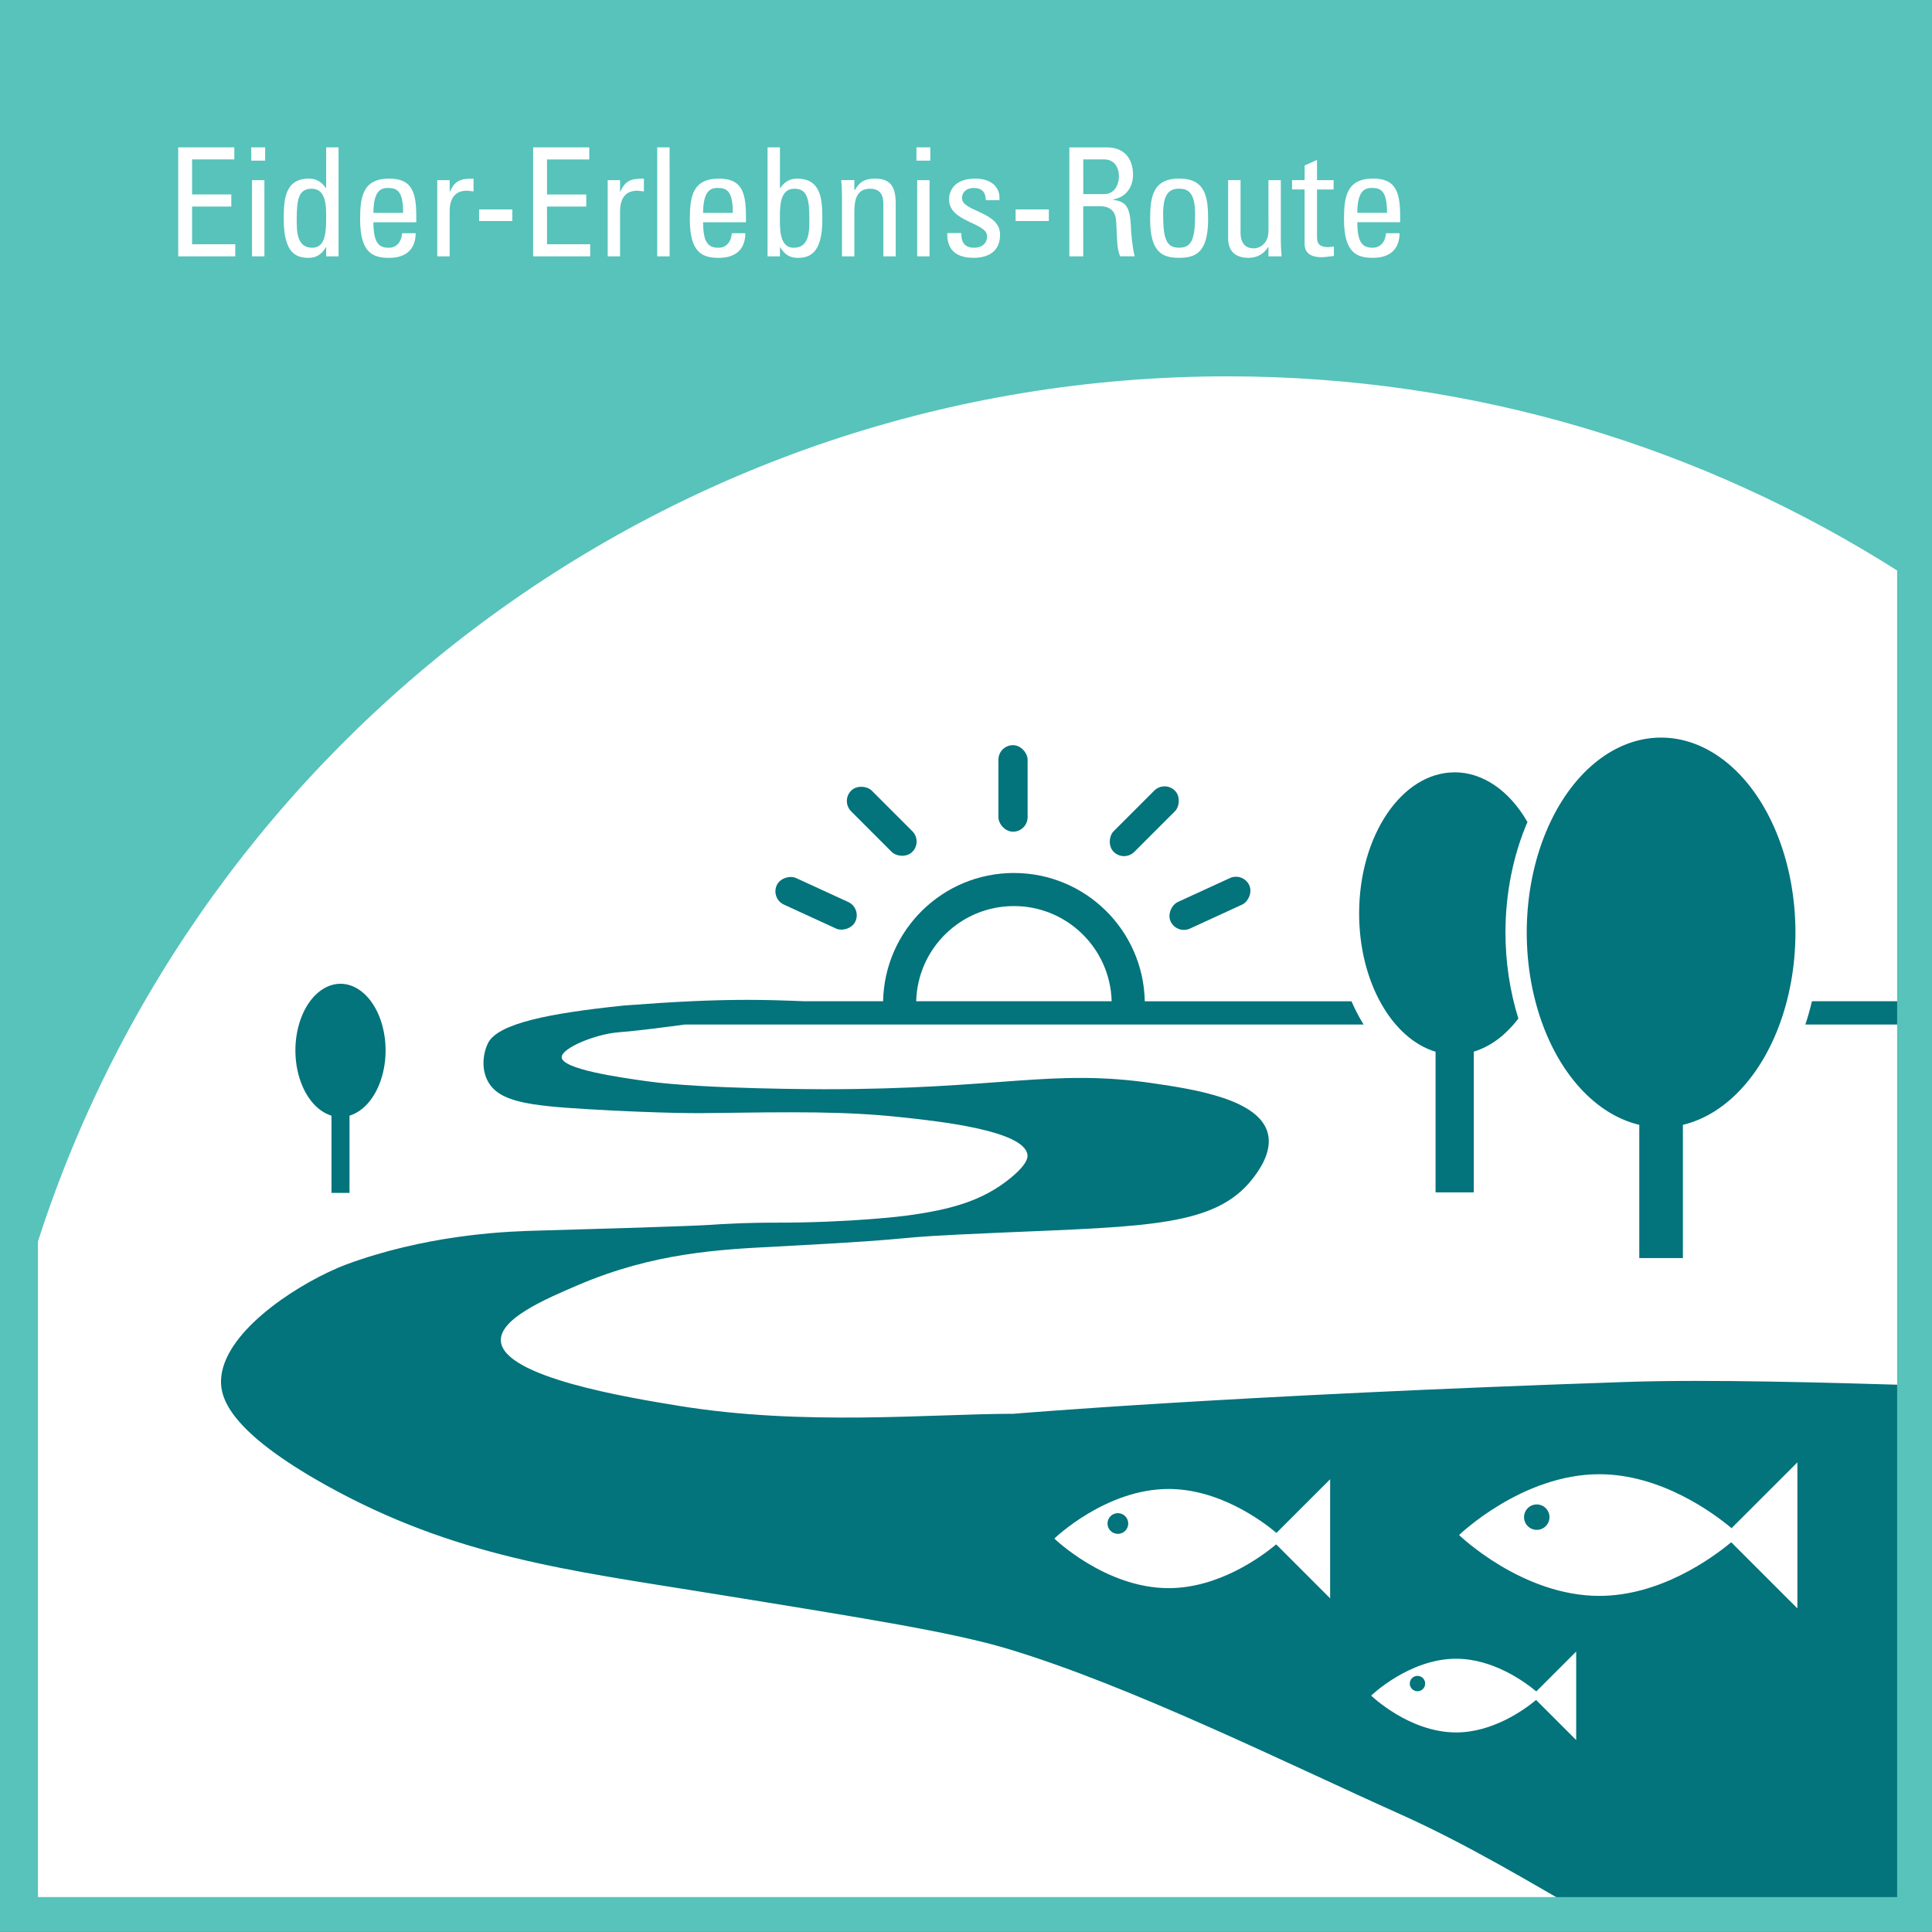 <?xml version="1.0" encoding="UTF-8" standalone="no"?> <svg xmlns:inkscape="http://www.inkscape.org/namespaces/inkscape" xmlns:sodipodi="http://sodipodi.sourceforge.net/DTD/sodipodi-0.dtd" xmlns="http://www.w3.org/2000/svg" xmlns:svg="http://www.w3.org/2000/svg" width="60.789mm" height="60.788mm" viewBox="0 0 60.789 60.788" version="1.1" id="svg2537" inkscape:version="1.1.2 (b8e25be833, 2022-02-05)" sodipodi:docname="Eider-Erlebnis-Route Logo.svg"><rect x="0" y="0" width="60.789" height="60.788" fill="#333333" stroke="none"/><defs id="defs2534"></defs><g inkscape:label="Layer 1" inkscape:groupmode="layer" id="layer1"><rect style="fill:#ffffff;fill-opacity:1;stroke:none;stroke-width:1.191;stroke-linecap:round;stroke-linejoin:round;stroke-miterlimit:4;stroke-dasharray:none;stroke-opacity:1" id="rect14409" width="59.598" height="59.596" x="0.596" y="0.596" inkscape:label="rect1022"></rect><path id="path1760" mask="none" style="fill:#03737c;fill-opacity:1;fill-rule:nonzero;stroke:none;stroke-width:2.05" d="m 120.387,103.652 c -8.48,-7.3e-4 -15.367,6.791 -15.533,15.23 h -9.328 c -2.379,-0.096 -4.614,-0.168 -6.816,-0.166 -4.204,0.005 -8.517,0.207 -14.588,0.668 -8.973,0.927 -15.076,2.144 -16.197,4.506 -0.623,1.31 -0.755,3.1 0,4.492 1.31,2.417 4.757,2.892 11.818,3.311 9.091,0.537 13.715,0.471 13.715,0.471 11.181,-0.152 16.901,-0.216 23.402,0.473 4.406,0.465 14.809,1.568 15.135,4.492 0.029,0.242 0.059,1.081 -2.129,2.838 -3.182,2.559 -6.831,3.659 -12.402,4.389 0,0 -6.298,0.825 -15.494,0.814 -0.644,0 -3.089,-0.007 -6.361,0.178 -1.642,0.094 -1.38,0.198 -21.773,0.766 -3.115,0.086 -11.727,0.324 -21.107,3.451 -1.472,0.492 -2.277,0.826 -2.773,1.041 -5.401,2.348 -13.498,7.778 -13.713,13.24 -0.08,2.085 0.91,6.068 12.529,12.531 15.185,8.446 28.616,10.055 45.396,12.768 19.335,3.123 29.002,4.686 35.461,6.619 14.511,4.343 33.226,13.642 46.58,19.623 8.044,3.602 15.722,8.248 22.436,12.111 h 38.861 v -63.025 c -10.296,-0.303 -24.441,-0.725 -34.344,-0.391 -47.114,1.589 -72.82,3.781 -72.82,3.781 -9.78,0 -24.82,1.486 -39.723,-0.941 -5.985,-0.976 -20.913,-3.409 -21.15,-7.717 -0.145,-2.643 5.292,-4.969 9.143,-6.617 9.03,-3.863 16.803,-4.225 23.594,-4.582 20.725,-1.087 10.053,-0.943 26.715,-1.656 17.389,-0.746 25.391,-0.75 29.793,-6.383 0.662,-0.849 2.405,-3.142 1.811,-5.424 -1.044,-4.009 -8.585,-5.188 -13.635,-5.926 -12.028,-1.759 -17.936,0.709 -39.008,0.709 0,0 -14.314,0.001 -21.043,-0.943 -3.213,-0.451 -10.126,-1.426 -10.15,-2.859 -0.017,-1.064 3.936,-2.73 6.727,-2.955 2.257,-0.18 4.951,-0.53 7.881,-0.922 h 80.609 c -0.537,-0.863 -1.019,-1.788 -1.441,-2.764 h -24.543 c -0.166,-8.439 -7.053,-15.23 -15.531,-15.23 z m 0,3.928 c 6.309,9.1e-4 11.438,5.034 11.604,11.303 h -23.209 c 0.165,-6.27 5.296,-11.303 11.605,-11.303 z m 93.023,66.049 v 17.342 l -7.855,-7.855 c -2.303,1.91 -8.447,6.369 -15.668,6.369 -9.192,0 -16.646,-7.225 -16.646,-7.225 0,0 7.455,-7.221 16.646,-7.221 7.266,0 13.438,4.514 15.707,6.404 z m -55.479,2.008 v 14.139 l -6.404,-6.404 c -1.877,1.558 -6.886,5.193 -12.775,5.193 -7.492,0 -13.568,-5.887 -13.568,-5.887 0,0 6.076,-5.887 13.568,-5.887 5.923,0 10.957,3.671 12.809,5.213 z m 29.215,20.455 v 10.51 l -4.76,-4.758 c -1.397,1.158 -5.122,3.855 -9.498,3.855 -5.573,0 -10.086,-4.373 -10.086,-4.373 0,0 4.513,-4.379 10.086,-4.379 4.402,0 8.145,2.734 9.521,3.881 z" transform="scale(0.265)" sodipodi:nodetypes="ccccccccccccccccccccccccccccccccccccccccccccccccccccscscccccscscccccscscc" inkscape:label="path1024"></path><rect style="display:inline;fill:#03737c;fill-opacity:1;stroke-width:11.083;stroke-linecap:round;stroke-linejoin:round" id="rect8348" width="0.919" height="2.723" x="41.261" y="-24.089" ry="0.459" transform="rotate(65.324)" inkscape:label="rect1026"></rect><rect style="display:inline;fill:#03737c;fill-opacity:1;stroke-width:11.083;stroke-linecap:round;stroke-linejoin:round" id="rect8167" width="0.919" height="2.723" x="43.271" y="-8.548" ry="0.459" transform="rotate(44.999)" inkscape:label="rect1028"></rect><rect style="fill:#03737c;fill-opacity:1;stroke-width:11.083;stroke-linecap:round;stroke-linejoin:round" id="rect7740" width="0.919" height="2.723" x="31.414" y="23.446" ry="0.459" inkscape:label="rect1030"></rect><rect style="display:inline;fill:#03737c;fill-opacity:1;stroke-width:11.083;stroke-linecap:round;stroke-linejoin:round" id="rect9251" width="0.919" height="2.723" x="0.886" y="36.528" ry="0.459" transform="rotate(-45)" inkscape:label="rect1032"></rect><rect style="display:inline;fill:#03737c;fill-opacity:1;stroke-width:11.083;stroke-linecap:round;stroke-linejoin:round" id="rect9531" width="0.919" height="2.723" x="-15.566" y="33.837" ry="0.459" transform="rotate(-65.324)" inkscape:label="rect1034"></rect><path id="path14469" mask="none" style="fill:#03737c;fill-opacity:1;fill-rule:nonzero;stroke:none;stroke-width:2.05" d="m 215.137,118.883 c -0.222,0.941 -0.483,1.864 -0.781,2.764 h 13.148 v -2.764 z" transform="scale(0.265)" sodipodi:nodetypes="ccccc" inkscape:label="path1036"></path><path id="rect11390" style="fill:#57c3bb;fill-opacity:1;stroke:none;stroke-width:4.503;stroke-linecap:round;stroke-linejoin:round;stroke-miterlimit:4;stroke-dasharray:none;stroke-opacity:1" d="M 0,0 V 229.748 H 229.756 V 0 Z m 145.762,44.684 c 29.251,0 56.507,8.472 79.49,23.053 V 225.246 H 4.504 v -77.846 C 23.706,87.808 79.692,44.684 145.762,44.684 Z" transform="scale(0.265)" inkscape:label="path1038"></path><path d="M 7.402,8.066 V 7.686 h -1.358 v -1.188 h 1.234 v -0.38 h -1.234 v -1.102 h 1.329 V 4.637 H 5.607 V 8.066 Z M 8.319,5.668 H 7.93 V 8.066 h 0.39 z m -0.413,-0.613 h 0.437 v -0.418 h -0.437 z m 2.356,1.714 c 0,0.484 0,1.026 -0.437,1.026 -0.489,0 -0.489,-0.522 -0.489,-0.883 0,-0.641 0.057,-0.974 0.475,-0.974 0.432,0 0.451,0.513 0.451,0.831 m 0,-0.859 h -0.014 c -0.133,-0.19 -0.299,-0.29 -0.527,-0.29 -0.774,0 -0.793,0.688 -0.793,1.287 0,1.054 0.39,1.206 0.774,1.206 0.252,0 0.418,-0.109 0.551,-0.332 h 0.01 V 8.066 h 0.389 V 4.637 h -0.389 z m 1.487,0.788 c 0.005,-0.665 0.209,-0.784 0.456,-0.784 0.285,0 0.48,0.086 0.48,0.784 z m 1.349,0.295 v -0.205 c 0,-0.793 -0.171,-1.168 -0.855,-1.168 -0.831,0 -0.912,0.579 -0.912,1.282 0,1.059 0.404,1.211 0.912,1.211 0.503,0 0.831,-0.242 0.836,-0.774 h -0.427 c -0.014,0.242 -0.152,0.456 -0.418,0.456 -0.304,0 -0.484,-0.133 -0.484,-0.802 z m 1.05,-1.325 H 13.758 V 8.066 h 0.39 V 6.65 c 0,-0.323 0.109,-0.65 0.541,-0.65 0.039,0 0.072,0.005 0.105,0.01 0.033,0.004 0.071,0.009 0.105,0.014 v -0.404 c -0.38,0 -0.579,0.042 -0.741,0.409 h -0.009 z m 0.927,1.287 h 1.045 V 6.589 H 15.074 Z M 18.57,8.066 V 7.686 H 17.211 v -1.188 h 1.235 V 6.119 H 17.211 v -1.102 h 1.33 V 4.637 H 16.775 V 8.066 Z M 19.51,5.668 H 19.121 V 8.066 H 19.51 V 6.65 c 0,-0.323 0.109,-0.65 0.541,-0.65 0.038,0 0.071,0.005 0.104,0.01 0.034,0.004 0.072,0.009 0.105,0.014 v -0.404 c -0.38,0 -0.579,0.042 -0.741,0.409 h -0.009 z m 1.558,-1.031 H 20.679 V 8.066 h 0.39 z m 1.054,2.061 c 0.005,-0.665 0.209,-0.784 0.456,-0.784 0.285,0 0.48,0.086 0.48,0.784 z m 1.349,0.295 v -0.205 c 0,-0.793 -0.171,-1.168 -0.854,-1.168 -0.831,0 -0.912,0.579 -0.912,1.282 0,1.059 0.404,1.211 0.912,1.211 0.503,0 0.831,-0.242 0.835,-0.774 H 23.025 c -0.014,0.242 -0.151,0.456 -0.418,0.456 -0.304,0 -0.484,-0.133 -0.484,-0.802 z m 1.069,-0.224 c 0,-0.318 0.019,-0.831 0.451,-0.831 0.418,0 0.475,0.333 0.475,0.974 0,0.361 0,0.883 -0.489,0.883 -0.48,0 -0.437,-0.66 -0.437,-1.026 m 0,1.012 h 0.009 c 0.133,0.223 0.299,0.332 0.551,0.332 0.385,0 0.774,-0.152 0.774,-1.206 0,-0.598 -0.019,-1.287 -0.793,-1.287 -0.228,0 -0.394,0.1 -0.527,0.29 h -0.014 v -1.273 H 24.151 V 8.066 h 0.39 z M 28.183,8.066 V 6.403 c 0,-0.475 -0.128,-0.783 -0.641,-0.783 -0.309,0 -0.489,0.085 -0.641,0.356 h -0.019 v -0.308 h -0.413 c 0.014,0.166 0.023,0.332 0.023,0.498 V 8.066 h 0.39 V 6.645 c 0,-0.327 0.062,-0.707 0.489,-0.707 0.333,0 0.423,0.209 0.423,0.465 V 8.066 Z M 29.248,5.668 H 28.858 V 8.066 h 0.39 z m -0.413,-0.613 h 0.437 v -0.418 h -0.437 z m 2.631,2.327 c 0,-0.731 -1.197,-0.722 -1.197,-1.145 0,-0.208 0.162,-0.323 0.371,-0.323 0.247,0 0.38,0.133 0.375,0.385 h 0.432 c 0.034,-0.475 -0.333,-0.679 -0.76,-0.679 -0.674,0 -0.826,0.404 -0.826,0.655 0,0.717 1.197,0.726 1.197,1.154 0,0.247 -0.18,0.366 -0.413,0.366 -0.394,0 -0.399,-0.323 -0.399,-0.461 h -0.441 c -0.015,0.551 0.308,0.778 0.826,0.778 0.475,0 0.835,-0.204 0.835,-0.731 m 0.49,-0.427 h 1.045 V 6.589 H 31.955 Z m 2.128,-1.938 h 0.66 c 0.337,0 0.461,0.276 0.461,0.522 0,0.299 -0.152,0.57 -0.465,0.57 h -0.655 z m 0.513,1.472 c 0.147,0 0.484,0.02 0.518,0.437 0.038,0.456 0.009,0.903 0.132,1.14 h 0.456 C 35.636,7.852 35.589,7.315 35.584,7.168 35.56,6.479 35.418,6.347 35.023,6.285 v -0.009 c 0.404,-0.071 0.627,-0.38 0.627,-0.783 0,-0.427 -0.214,-0.855 -0.822,-0.855 H 33.646 V 8.066 h 0.437 V 6.489 Z m 2.503,1.306 c -0.404,0 -0.503,-0.28 -0.503,-1.059 0,-0.655 0.204,-0.798 0.503,-0.798 0.299,0 0.503,0.143 0.503,0.798 0,0.779 -0.1,1.059 -0.503,1.059 m 0,0.318 c 0.508,0 0.912,-0.152 0.912,-1.211 0,-0.703 -0.081,-1.282 -0.912,-1.282 -0.831,0 -0.912,0.579 -0.912,1.282 0,1.059 0.404,1.211 0.912,1.211 m 2.812,-0.854 c 0,0.399 -0.261,0.556 -0.47,0.556 -0.276,0 -0.409,-0.195 -0.409,-0.484 v -1.662 h -0.39 v 1.828 c 0,0.409 0.228,0.617 0.646,0.617 0.252,0 0.48,-0.118 0.608,-0.337 h 0.014 V 8.066 h 0.413 c -0.015,-0.166 -0.024,-0.332 -0.024,-0.499 v -1.899 h -0.39 z m 0.742,-1.591 v 0.294 h 0.394 v 1.705 c 0,0.275 0.166,0.427 0.537,0.427 0.129,0 0.257,-0.029 0.385,-0.039 V 7.757 c -0.085,0.01 -0.147,0.019 -0.175,0.019 -0.356,0 -0.356,-0.195 -0.356,-0.347 v -1.467 h 0.522 v -0.294 h -0.522 v -0.636 l -0.39,0.175 v 0.461 z m 2.052,1.03 c 0.005,-0.665 0.209,-0.784 0.456,-0.784 0.285,0 0.48,0.086 0.48,0.784 z m 1.349,0.295 v -0.205 c 0,-0.793 -0.171,-1.168 -0.855,-1.168 -0.831,0 -0.912,0.579 -0.912,1.282 0,1.059 0.404,1.211 0.912,1.211 0.503,0 0.831,-0.242 0.836,-0.774 h -0.427 c -0.015,0.242 -0.152,0.456 -0.418,0.456 -0.304,0 -0.484,-0.133 -0.484,-0.802 z" style="fill:#ffffff;fill-opacity:1;fill-rule:nonzero;stroke:none;stroke-width:0.543" id="path1864" inkscape:label="path1040"></path><ellipse style="fill:#03737c;fill-opacity:1;stroke-width:2.763;stroke-linecap:round;stroke-linejoin:round" id="ellipse4297" cx="44.6" cy="52.972" rx="0.242" ry="0.242" inkscape:label="circle1042"></ellipse><ellipse style="fill:#03737c;fill-opacity:1;stroke-width:3.715;stroke-linecap:round;stroke-linejoin:round" id="ellipse4028" cx="35.173" cy="47.936" rx="0.326" ry="0.326" inkscape:label="circle1044"></ellipse><ellipse style="fill:#03737c;fill-opacity:1;stroke-width:4.563;stroke-linecap:round;stroke-linejoin:round" id="path3748" cx="48.353" cy="47.736" rx="0.4" ry="0.4" inkscape:label="circle1046"></ellipse><path id="path1776" style="fill:#03737c;fill-opacity:1;fill-rule:nonzero;stroke:none;stroke-width:0.543" d="m 10.714,30.954 a 1.419,2.096 0 0 0 -1.419,2.096 1.419,2.096 0 0 0 1.135,2.053 v 2.431 h 0.567 v -2.431 a 1.419,2.096 0 0 0 1.135,-2.053 1.419,2.096 0 0 0 -1.419,-2.096 z" inkscape:label="path1048"></path><path id="path1848" style="fill:#03737c;fill-opacity:1;fill-rule:nonzero;stroke:none;stroke-width:0.543" d="m 45.77,24.301 c -1.66,-1.83e-4 -3.006,1.988 -3.006,4.44 -2.7e-5,2.148 1.033,3.939 2.405,4.351 v 4.426 h 1.203 v -4.429 c 0.518,-0.157 1.003,-0.514 1.402,-1.042 -0.267,-0.854 -0.405,-1.774 -0.406,-2.705 0.001,-1.225 0.24,-2.426 0.692,-3.478 -0.571,-0.992 -1.408,-1.564 -2.289,-1.564 z" inkscape:label="path1050"></path><path id="path1860" style="fill:#03737c;fill-opacity:1;fill-rule:nonzero;stroke:none;stroke-width:0.543" d="m 52.266,23.208 a 4.227,6.134 0 0 0 -4.228,6.134 4.227,6.134 0 0 0 3.541,6.05 v 4.192 h 1.372 v -4.192 a 4.227,6.134 0 0 0 3.541,-6.05 4.227,6.134 0 0 0 -4.227,-6.134 z" inkscape:label="path1052"></path></g></svg> 